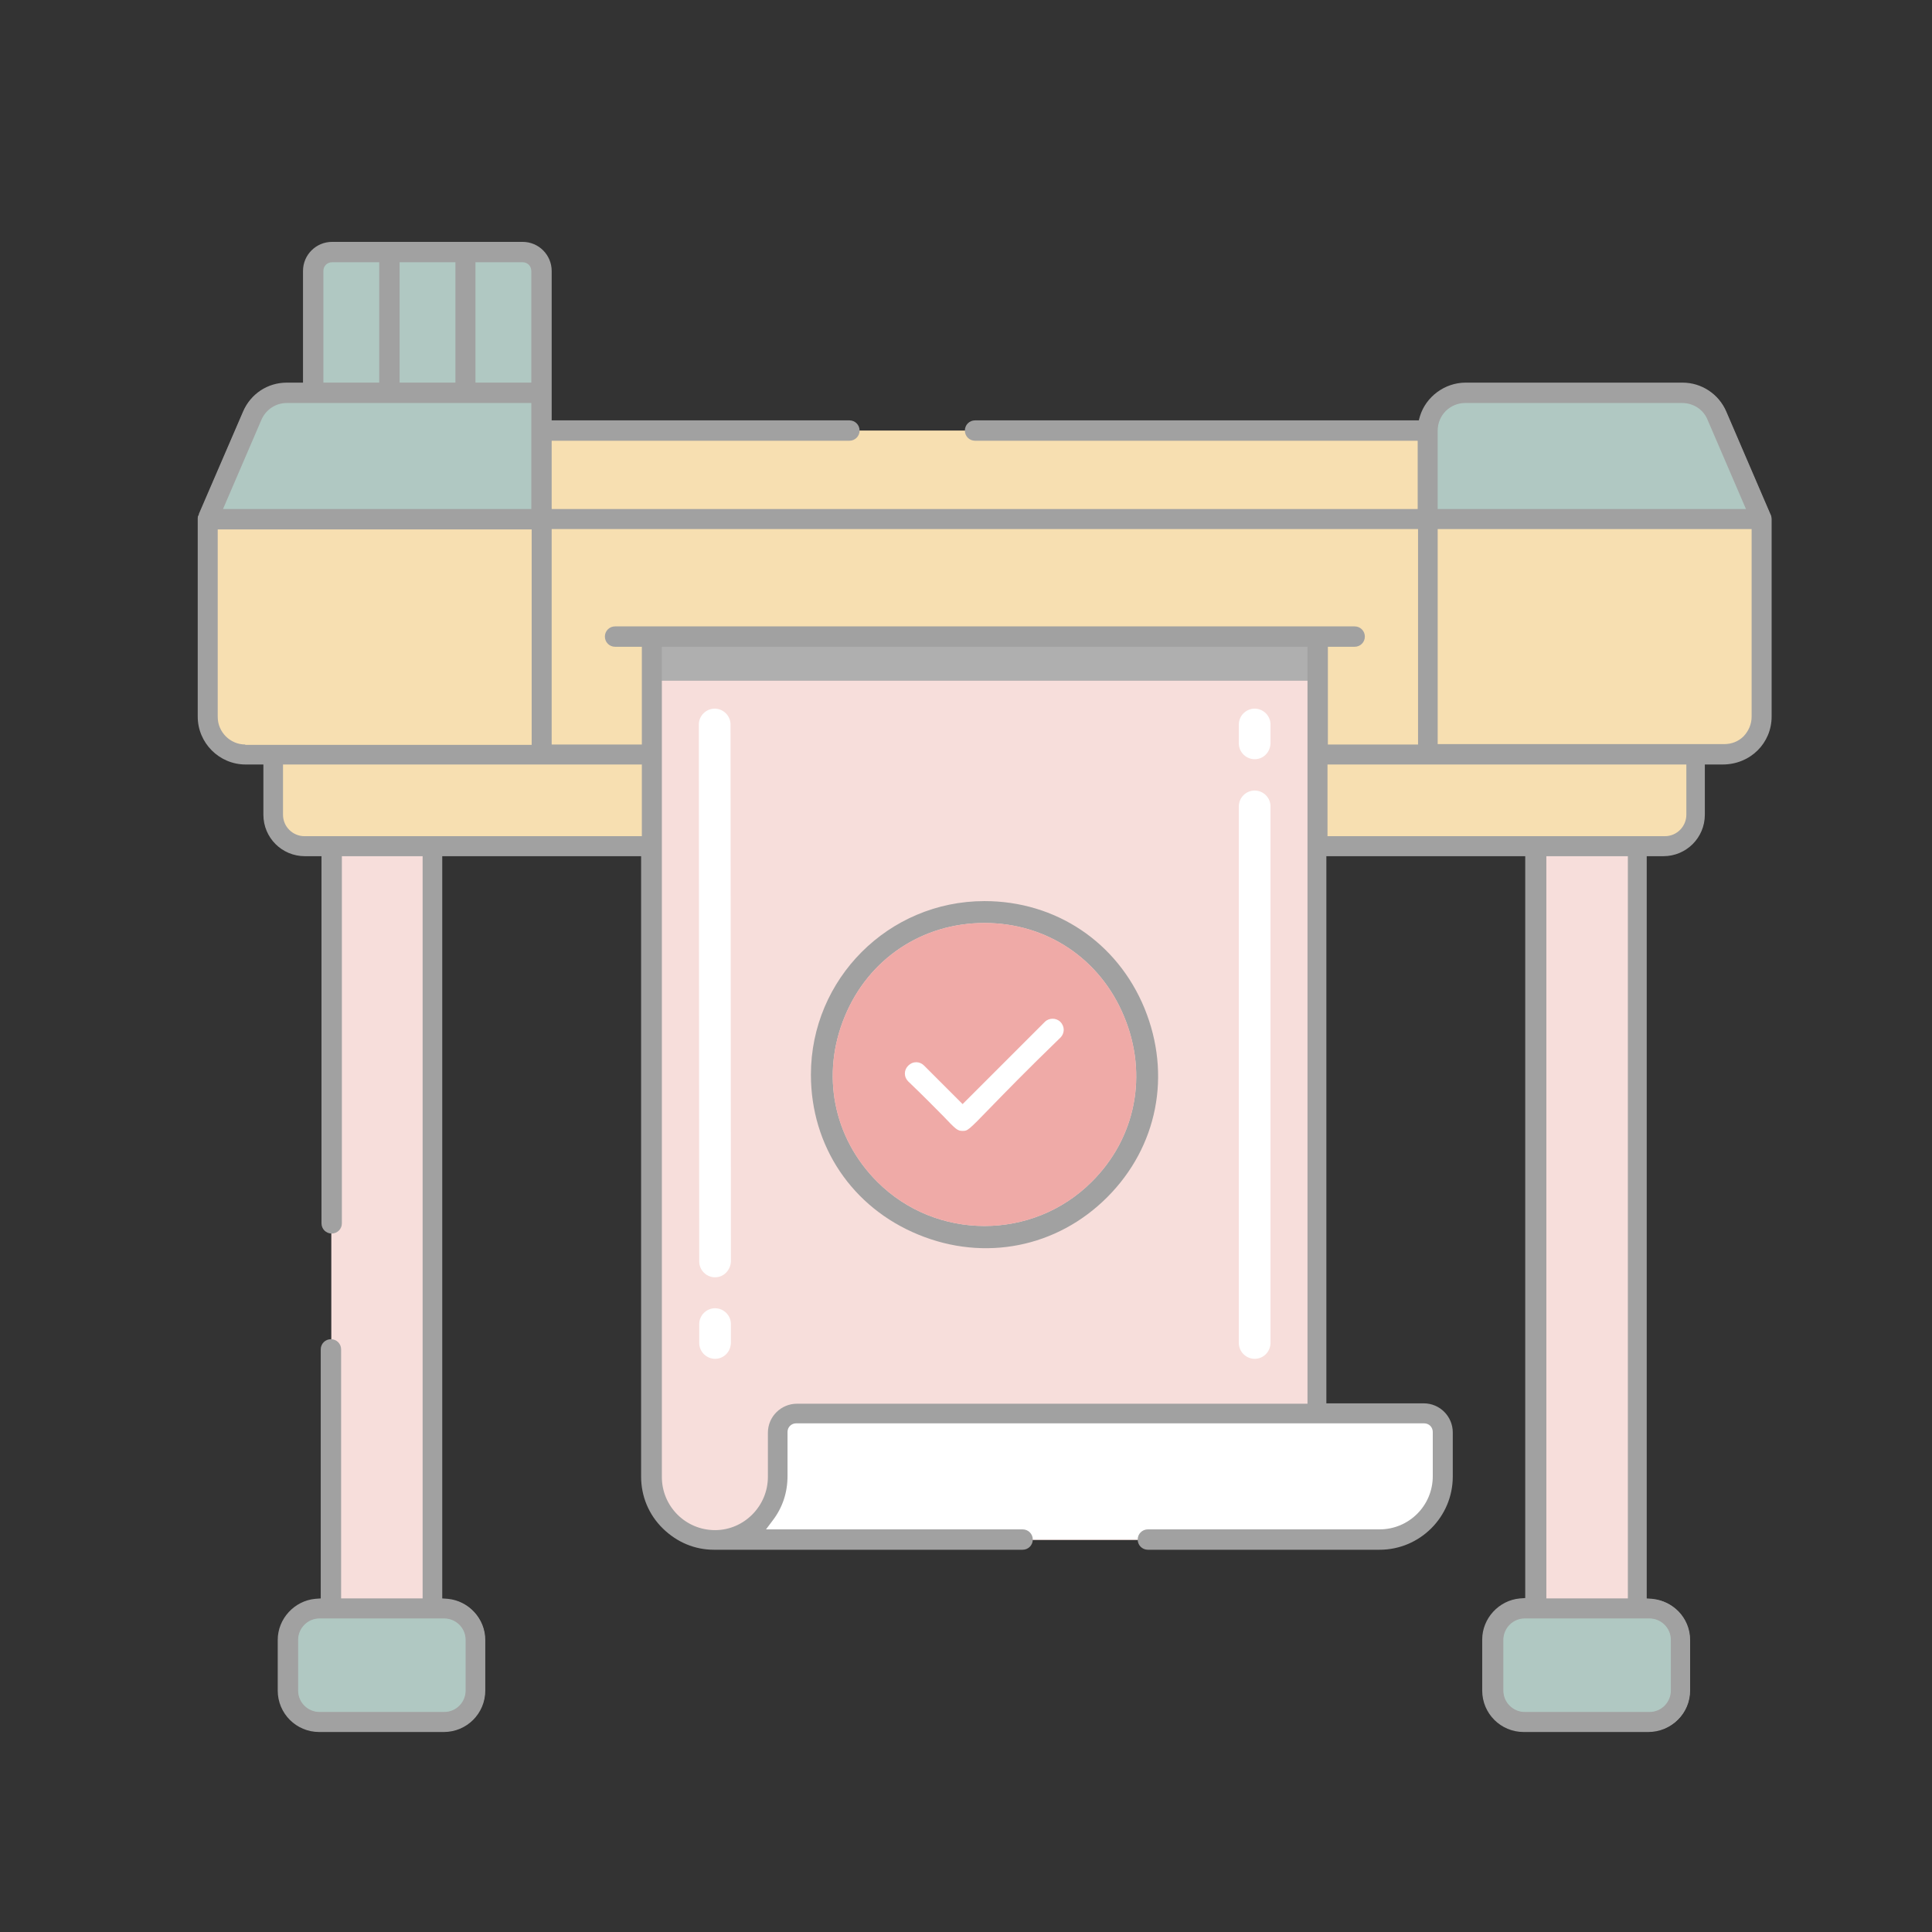 <svg xml:space="preserve" style="enable-background:new 0 0 512 512;" viewBox="0 0 512 512" y="0px" x="0px" xmlns:xlink="http://www.w3.org/1999/xlink" xmlns="http://www.w3.org/2000/svg" id="Capa_1" version="1.1">
<rect x="0" y="0" width="512" height="512" fill="#333333" stroke="none"/>
<style type="text/css">
	.st0{fill:#F7DFB1;}
	.st1{fill:#B0C8C2;stroke:#A1A1A1;stroke-width:5;stroke-miterlimit:10;}
	.st2{fill:#F7DEDB;}
	.st3{fill:#AFAFAF;}
	.st4{fill:#FFFFFF;}
	.st5{fill:#A1A1A1;}
	.st6{fill:#EFAAA7;}
</style>
<path d="M143.5,114.1h234.9v23.5H143.5V114.1z" class="st0"></path>
<path d="M143.5,114.1h11.7v23.5h-11.7V114.1z" class="st0"></path>
<path d="M366.7,114.1h11.7v23.5h-11.7V114.1z" class="st0"></path>
<path d="M143.5,137.5h234.9v62.4H143.5V137.5z" class="st0"></path>
<g>
	<path d="M143.5,137.5h11.7v62.4h-11.7V137.5z" class="st0"></path>
	<path d="M366.7,137.5h11.7v62.4h-11.7V137.5z" class="st0"></path>
	<path d="M358.9,168.7c0,6.4-5.2,11.7-11.7,11.7H174.6c-6.4,0-11.7-5.2-11.7-11.7H358.9z" class="st0"></path>
</g>
<path d="M55,137.5v52.4c0,5.5,4.5,10,10,10h78.5v-62.4H55z" class="st0"></path>
<path d="M55,137.5l11.8-27.4c1.6-3.7,5.2-6,9.2-6h67.5v33.5H55z" class="st1"></path>
<path d="M466.9,137.5v52.4c0,5.5-4.5,10-10,10h-78.5v-62.4H466.9z" class="st0"></path>
<path d="M466.9,137.5l-11.8-27.4c-1.6-3.7-5.2-6-9.2-6h-57.5c-5.5,0-10,4.5-10,10v23.5H466.9z" class="st1"></path>
<path d="M123.3,66.8v37.2h20.1V71.8c0-2.8-2.2-5-5-5H123.3z" class="st1"></path>
<path d="M103.2,66.8h20.1v37.2h-20.1V66.8z" class="st1"></path>
<path d="M83,71.8v32.2h20.1V66.8H88C85.3,66.8,83,69.1,83,71.8z" class="st1"></path>
<path d="M87.8,224.3h26.9v202H87.8V224.3z" class="st2"></path>
<path d="M87.8,224.3h26.9v11.7H87.8V224.3z" class="st2"></path>
<path d="M76.4,448v-13.4c0-4.6,3.7-8.3,8.3-8.3h33c4.6,0,8.3,3.7,8.3,8.3V448c0,4.6-3.7,8.3-8.3,8.3h-33
	C80.1,456.3,76.4,452.6,76.4,448z" class="st1"></path>
<path d="M407.2,224.3h26.9v202h-26.9V224.3z" class="st2"></path>
<path d="M407.2,224.3h26.9v11.7h-26.9V224.3z" class="st2"></path>
<path d="M395.8,448v-13.4c0-4.6,3.7-8.3,8.3-8.3h33c4.6,0,8.3,3.7,8.3,8.3V448c0,4.6-3.7,8.3-8.3,8.3h-33
	C399.6,456.3,395.8,452.6,395.8,448z" class="st1"></path>
<path d="M449.5,199.9v16c0,4.6-3.7,8.3-8.3,8.3H80.7c-4.6,0-8.3-3.7-8.3-8.3v-16H449.5z" class="st0"></path>
<path d="M449.5,199.9v11.7h-88.7v12.7H161.1v-12.7H72.3v-11.7H449.5z" class="st0"></path>
<path d="M349.1,168.7v239.4H189.5c-9.2,0-16.7-7.5-16.7-16.7V168.7H349.1z" class="st2"></path>
<path d="M172.7,168.7h176.4v11.7H172.7L172.7,168.7z" class="st3"></path>
<path d="M382.6,379.6v11.7c0,9.2-7.5,16.7-16.7,16.7H189.5c9.2,0,16.7-7.5,16.7-16.7v-11.7c0-2.8,2.2-5,5-5h166.4
	C380.4,374.6,382.6,376.9,382.6,379.6z" class="st4"></path>
<path d="M189.5,360.1c-2.3,0-4.2-1.9-4.2-4.2l0-5c0-2.3,1.9-4.2,4.2-4.2h0c2.3,0,4.2,1.9,4.2,4.2l0,5
	C193.6,358.3,191.8,360.1,189.5,360.1z M189.5,338.5c-2.3,0-4.2-1.9-4.2-4.2l-0.1-142.3c0-2.3,1.9-4.2,4.2-4.2h0
	c2.3,0,4.2,1.9,4.2,4.2l0.1,142.3C193.6,336.6,191.8,338.5,189.5,338.5L189.5,338.5z" class="st4"></path>
<path d="M332.5,360.1c-2.3,0-4.2-1.9-4.2-4.2V213.7c0-2.3,1.9-4.2,4.2-4.2s4.2,1.9,4.2,4.2V356
	C336.6,358.3,334.8,360.1,332.5,360.1z M332.5,201.2c-2.3,0-4.2-1.9-4.2-4.2v-5c0-2.3,1.9-4.2,4.2-4.2s4.2,1.9,4.2,4.2v5
	C336.6,199.4,334.8,201.2,332.5,201.2z" class="st4"></path>
<path d="M469.5,189.9v-52.4c0-0.3-0.1-0.7-0.2-1l-0.1-0.2l-11.7-27.2c-2-4.7-6.6-7.7-11.6-7.7h-57.5
	c-5.5,0-10.5,3.7-12.1,8.9l-0.3,1.1H258.4c-1.5,0-2.7,1.2-2.7,2.7s1.2,2.7,2.7,2.7h117.3v18.1H146.2v-18.1h78.9
	c1.5,0,2.7-1.2,2.7-2.7s-1.2-2.7-2.7-2.7h-78.9V71.8c0-4.2-3.4-7.7-7.7-7.7H88c-4.2,0-7.7,3.4-7.7,7.7v29.6H76
	c-5.1,0-9.6,3-11.6,7.7l-11.7,27.1v0.3l-0.2,0.2c-0.1,0.3-0.1,0.6-0.1,0.8v52.4c0,7,5.7,12.7,12.7,12.7h4.7v13.3c0,6.1,4.9,11,11,11
	h4.4v97.3c0,1.5,1.2,2.7,2.7,2.7s2.7-1.2,2.7-2.7v-97.3H112v196.7H90.4v-66c0-1.5-1.2-2.7-2.7-2.7s-2.7,1.2-2.7,2.7v66l-1.4,0.1
	c-5.6,0.5-10,5.3-10,10.9V448c0,6.1,4.9,11,11,11h33c6.1,0,11-4.9,11-11v-13.4c0-5.6-4.4-10.4-10-10.9l-1.4-0.1V226.9h52.7v164.4
	c0,5.2,2,10.1,5.8,13.8c3.7,3.6,8.4,5.6,13.5,5.6c0.1,0,0.1,0,0.2,0h81.6c1.5,0,2.7-1.2,2.7-2.7s-1.2-2.7-2.7-2.7h-68l1.8-2.4
	c2.6-3.4,3.9-7.4,3.9-11.7v-11.7c0-1.3,1-2.3,2.3-2.3h166.4c1.3,0,2.3,1,2.3,2.3v11.7c0,7.8-6.3,14.1-14.1,14.1h-61.4
	c-1.5,0-2.7,1.2-2.7,2.7s1.2,2.7,2.7,2.7h61.4c10.7,0,19.4-8.7,19.4-19.4v-11.7c0-4.2-3.4-7.7-7.7-7.7h-25.8v-145h52.7v196.6
	l-1.4,0.1c-5.6,0.5-10,5.3-10,10.9V448c0,6.1,4.9,11,11,11h33c6.1,0,11-4.9,11-11v-13.4c0-5.6-4.4-10.4-10-10.9l-1.4-0.1V226.9h4.4
	c6.1,0,11-4.9,11-11v-13.3h4.7C463.9,202.6,469.5,196.9,469.5,189.9z M381,114.1c0-4.1,3.3-7.3,7.3-7.3h57.5c2.9,0,5.6,1.7,6.7,4.4
	l10.2,23.7H381V114.1z M126,69.5h12.5c1.3,0,2.3,1,2.3,2.3v29.6H126V69.5z M105.9,69.5h14.8v31.9h-14.8V69.5z M85.7,71.8
	c0-1.3,1-2.3,2.3-2.3h12.5v31.9H85.7V71.8z M69.3,111.2c1.2-2.7,3.8-4.4,6.7-4.4h64.8v28.1H59.1L69.3,111.2z M65,197.3
	c-4,0-7.3-3.3-7.3-7.3v-49.7h83.2v57.1H65z M117.7,428.9c3.1,0,5.7,2.5,5.7,5.7V448c0,3.1-2.5,5.7-5.7,5.7h-33
	c-3.1,0-5.7-2.5-5.7-5.7v-13.4c0-3.1,2.5-5.7,5.7-5.7H117.7z M170.1,221.6H80.7c-3.1,0-5.7-2.5-5.7-5.7v-13.3h95.1V221.6z
	 M170.1,197.3h-23.9v-57.1h229.6v57.1h-23.9v-25.9h7.1c1.5,0,2.7-1.2,2.7-2.7s-1.2-2.7-2.7-2.7H163c-1.5,0-2.7,1.2-2.7,2.7
	s1.2,2.7,2.7,2.7h7.1V197.3z M346.5,372H211.2c-4.2,0-7.7,3.4-7.7,7.7v11.7c0,7.7-6.3,14.1-14,14.1c-7.8,0-14.1-6.3-14.1-14.1v-220
	h171.1V372z M437.1,428.9c3.1,0,5.7,2.5,5.7,5.7V448c0,3.1-2.5,5.7-5.7,5.7h-33c-3.1,0-5.7-2.5-5.7-5.7v-13.4c0-3.1,2.5-5.7,5.7-5.7
	H437.1z M409.8,423.6V226.9h21.6v196.7H409.8z M446.9,215.9c0,3.1-2.5,5.7-5.7,5.7h-89.4v-19h95.1V215.9z M381,197.3v-57.1h83.2
	v49.7c0,2-0.8,3.8-2.1,5.2c-1.4,1.4-3.2,2.1-5.2,2.1H381z" class="st5"></path>
<path d="M260.9,238.8c-25.4,0-46,20.6-46,46c0,18.9,10.9,35.2,28.5,42.4c17.5,7.2,36.7,3.4,50-9.9
	c13.4-13.4,17.1-32.5,9.9-50.1C296.1,249.7,279.8,238.8,260.9,238.8z M289.3,313.2c-7.8,7.8-18.1,11.7-28.4,11.7
	c-10.3,0-20.6-3.9-28.4-11.7c-11.7-11.7-15-28.5-8.6-43.9c6.3-15.2,20.5-24.7,37-24.7c16.5,0,30.7,9.5,37,24.8
	C304.3,284.8,301,301.6,289.3,313.2z" class="st5"></path>
<path d="M289.3,313.2c-7.8,7.8-18.1,11.7-28.4,11.7c-10.3,0-20.6-3.9-28.4-11.7c-11.7-11.7-15-28.5-8.6-43.9
	c6.3-15.2,20.5-24.7,37-24.7c16.5,0,30.7,9.5,37,24.8C304.3,284.8,301,301.6,289.3,313.2z" class="st6"></path>
<path d="M262.3,293.7c3.7-3.8,9.3-9.6,18.8-18.8c0.5-0.5,0.8-1.3,0.8-2s-0.3-1.5-0.9-2.1c-1.1-1.1-3-1.1-4.1,0
	l-21.8,21.8l-10.2-10.2c-0.6-0.6-1.3-0.9-2.1-0.9c0,0,0,0,0,0c-0.8,0-1.5,0.3-2.1,0.9c-0.6,0.6-0.9,1.3-0.9,2.1
	c0,0.8,0.3,1.5,0.9,2.1c4.3,4.1,7.1,7,9.2,9.1c3.5,3.7,3.9,4,5.2,4C256.4,299.7,256.5,299.7,262.3,293.7z" class="st4"></path>
</svg>
